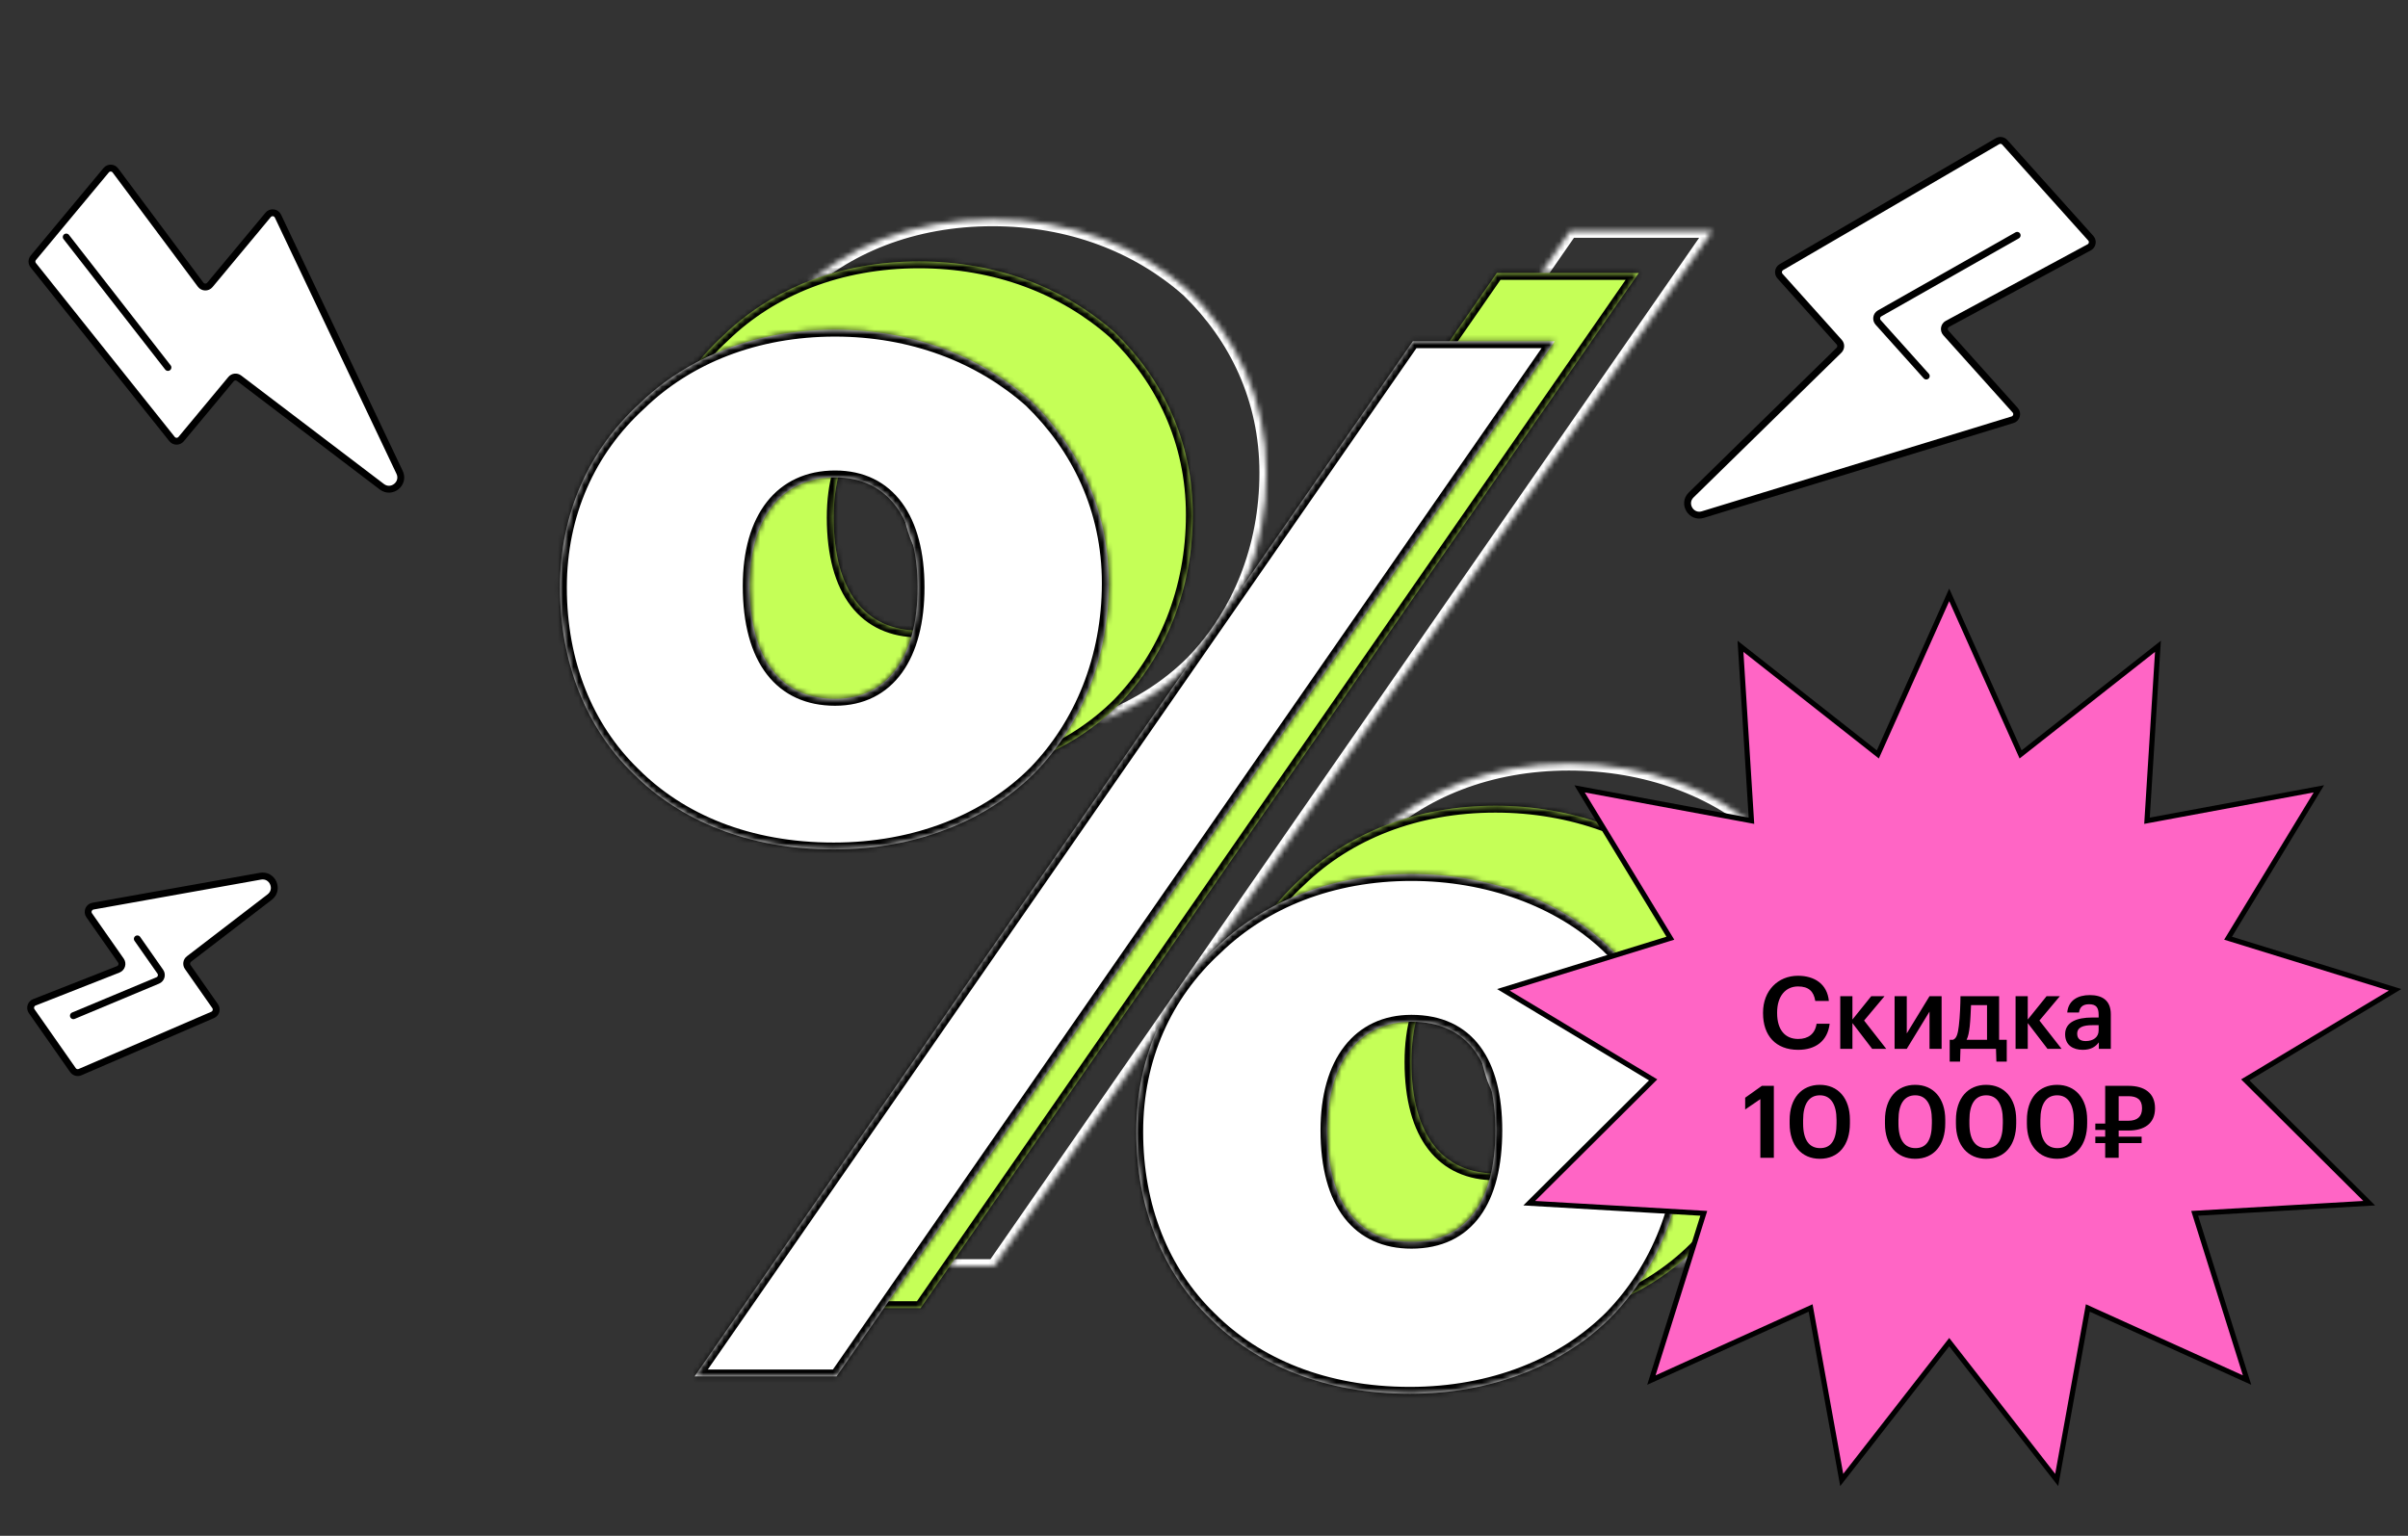 <?xml version="1.0" encoding="UTF-8"?> <svg xmlns="http://www.w3.org/2000/svg" width="464" height="296" viewBox="0 0 464 296" fill="none"><rect x="0" y="0" width="464" height="296" fill="#333333" stroke="none"/> <mask id="path-1-inside-1_3990_5405" fill="white"> <path d="M191.272 113.421C201.596 113.421 207.176 105.051 207.176 91.937C207.176 78.823 201.596 70.732 191.272 70.732C180.949 70.732 174.81 78.544 174.81 91.658C174.81 105.888 180.949 113.421 191.272 113.421ZM190.993 142.439C174.531 142.439 161.418 136.858 152.489 127.93C143.282 119.001 138.259 106.446 138.259 91.937C138.259 77.707 143.84 65.43 153.605 56.502C162.813 47.574 175.926 42.272 191.272 42.272C206.06 42.272 219.174 47.295 228.939 55.944C238.147 64.873 244.006 76.87 244.006 91.1C244.006 105.609 238.705 118.443 229.776 127.651C220.569 136.858 206.897 142.439 190.993 142.439ZM302.599 44.504H329.943L191.551 244H164.208L302.599 44.504ZM302.32 218.052C313.202 218.052 318.503 209.96 318.503 196.567C318.503 183.454 313.202 175.641 302.32 175.641C292.276 175.641 286.137 183.454 286.137 196.567C286.137 210.797 292.276 218.052 302.32 218.052ZM302.041 247.348C285.579 247.348 272.466 241.768 263.537 232.839C254.33 223.911 249.307 211.355 249.307 196.846C249.307 182.617 254.888 170.34 264.653 161.412C273.861 152.483 286.974 147.182 302.32 147.182C317.108 147.182 330.78 152.204 339.987 160.854C349.195 169.503 355.054 181.501 355.054 196.009C355.054 210.518 349.753 223.353 340.824 232.56C331.617 241.768 317.945 247.348 302.041 247.348Z"></path> </mask> <path d="M152.489 127.93L153.427 126.992L153.42 126.985L153.412 126.978L152.489 127.93ZM153.605 56.502L154.5 57.481L154.515 57.468L154.529 57.454L153.605 56.502ZM228.939 55.944L229.863 54.992L229.841 54.971L229.819 54.951L228.939 55.944ZM229.776 127.651L230.714 128.589L230.721 128.581L230.728 128.574L229.776 127.651ZM302.599 44.504V43.178H301.905L301.509 43.748L302.599 44.504ZM329.943 44.504L331.032 45.26L332.477 43.178H329.943V44.504ZM191.551 244V245.326H192.245L192.641 244.756L191.551 244ZM164.208 244L163.118 243.244L161.674 245.326H164.208V244ZM263.537 232.839L264.475 231.902L264.468 231.894L264.46 231.887L263.537 232.839ZM264.653 161.412L265.548 162.39L265.562 162.377L265.576 162.364L264.653 161.412ZM339.987 160.854L339.079 161.82L339.079 161.82L339.987 160.854ZM340.824 232.56L341.762 233.498L341.769 233.491L341.776 233.484L340.824 232.56ZM191.272 114.747C196.843 114.747 201.227 112.464 204.172 108.371C207.076 104.335 208.502 98.656 208.502 91.937H205.85C205.85 98.331 204.486 103.394 202.019 106.822C199.593 110.193 196.025 112.095 191.272 112.095V114.747ZM208.502 91.937C208.502 85.218 207.077 79.603 204.165 75.632C201.212 71.606 196.826 69.406 191.272 69.406V72.058C196.042 72.058 199.608 73.903 202.026 77.201C204.485 80.555 205.85 85.542 205.85 91.937H208.502ZM191.272 69.406C185.742 69.406 181.227 71.516 178.127 75.457C175.06 79.358 173.484 84.914 173.484 91.658H176.137C176.137 85.288 177.63 80.382 180.212 77.097C182.763 73.853 186.479 72.058 191.272 72.058V69.406ZM173.484 91.658C173.484 98.938 175.051 104.707 178.12 108.686C181.228 112.715 185.755 114.747 191.272 114.747V112.095C186.466 112.095 182.762 110.361 180.22 107.066C177.639 103.72 176.137 98.608 176.137 91.658H173.484ZM190.993 141.112C174.841 141.112 162.078 135.643 153.427 126.992L151.551 128.868C160.757 138.073 174.222 143.765 190.993 143.765V141.112ZM153.412 126.978C144.493 118.329 139.586 106.132 139.586 91.937H136.933C136.933 106.759 142.07 119.674 151.566 128.882L153.412 126.978ZM139.586 91.937C139.586 78.076 145.012 66.156 154.5 57.481L152.71 55.523C142.667 64.705 136.933 77.338 136.933 91.937H139.586ZM154.529 57.454C163.465 48.789 176.236 43.599 191.272 43.599V40.946C175.616 40.946 162.161 46.358 152.682 55.55L154.529 57.454ZM191.272 43.599C205.755 43.599 218.55 48.514 228.06 56.937L229.819 54.951C219.797 46.075 206.365 40.946 191.272 40.946V43.599ZM228.016 56.896C236.99 65.598 242.68 77.261 242.68 91.1H245.332C245.332 76.479 239.303 64.147 229.863 54.992L228.016 56.896ZM242.68 91.1C242.68 105.28 237.502 117.779 228.824 126.728L230.728 128.574C239.908 119.108 245.332 105.937 245.332 91.1H242.68ZM228.838 126.713C219.909 135.642 206.589 141.112 190.993 141.112V143.765C207.205 143.765 221.228 138.074 230.714 128.589L228.838 126.713ZM302.599 45.831H329.943V43.178H302.599V45.831ZM328.853 43.748L190.461 243.244L192.641 244.756L331.032 45.26L328.853 43.748ZM191.551 242.674H164.208V245.326H191.551V242.674ZM165.298 244.756L303.689 45.26L301.509 43.748L163.118 243.244L165.298 244.756ZM302.32 219.378C308.133 219.378 312.601 217.192 315.565 213.111C318.481 209.098 319.829 203.407 319.829 196.567H317.177C317.177 203.121 315.875 208.172 313.419 211.552C311.012 214.865 307.389 216.725 302.32 216.725V219.378ZM319.829 196.567C319.829 189.863 318.479 184.305 315.554 180.393C312.583 176.417 308.115 174.315 302.32 174.315V176.968C307.407 176.968 311.031 178.772 313.43 181.981C315.876 185.253 317.177 190.158 317.177 196.567H319.829ZM302.32 174.315C296.917 174.315 292.473 176.435 289.414 180.373C286.387 184.271 284.811 189.823 284.811 196.567H287.464C287.464 190.198 288.956 185.288 291.509 182C294.031 178.754 297.678 176.968 302.32 176.968V174.315ZM284.811 196.567C284.811 203.847 286.378 209.549 289.414 213.459C292.49 217.419 296.947 219.378 302.32 219.378V216.725C297.648 216.725 294.014 215.057 291.509 211.832C288.966 208.558 287.464 203.517 287.464 196.567H284.811ZM302.041 246.022C285.889 246.022 273.126 240.553 264.475 231.902L262.599 233.777C271.805 242.983 285.27 248.674 302.041 248.674V246.022ZM264.46 231.887C255.541 223.238 250.634 211.042 250.634 196.846H247.981C247.981 211.669 253.118 224.584 262.614 233.792L264.46 231.887ZM250.634 196.846C250.634 182.986 256.06 171.065 265.548 162.39L263.758 160.433C253.715 169.615 247.981 182.248 247.981 196.846H250.634ZM265.576 162.364C274.513 153.698 287.284 148.508 302.32 148.508V145.856C286.664 145.856 273.209 151.268 263.73 160.459L265.576 162.364ZM302.32 148.508C316.825 148.508 330.155 153.437 339.079 161.82L340.895 159.887C331.404 150.971 317.39 145.856 302.32 145.856V148.508ZM339.079 161.82C348.033 170.232 353.728 181.885 353.728 196.009H356.38C356.38 181.117 350.356 168.775 340.895 159.887L339.079 161.82ZM353.728 196.009C353.728 210.19 348.549 222.688 339.872 231.637L341.776 233.484C350.956 224.017 356.38 210.847 356.38 196.009H353.728ZM339.886 231.623C330.957 240.552 317.637 246.022 302.041 246.022V248.674C318.253 248.674 332.276 242.984 341.762 233.498L339.886 231.623Z" fill="white" mask="url(#path-1-inside-1_3990_5405)"></path> <mask id="path-3-inside-2_3990_5405" fill="white"> <path d="M177.108 121.525C187.432 121.525 193.012 113.155 193.012 100.041C193.012 86.927 187.432 78.836 177.108 78.836C166.785 78.836 160.646 86.648 160.646 99.762C160.646 113.992 166.785 121.525 177.108 121.525ZM176.829 150.543C160.367 150.543 147.254 144.962 138.325 136.034C129.118 127.105 124.095 114.55 124.095 100.041C124.095 85.811 129.676 73.534 139.441 64.606C148.649 55.678 161.762 50.376 177.108 50.376C191.896 50.376 205.01 55.399 214.775 64.048C223.983 72.977 229.842 84.974 229.842 99.204C229.842 113.713 224.541 126.547 215.612 135.755C206.405 144.962 192.733 150.543 176.829 150.543ZM288.435 52.608H315.778L177.387 252.104H150.044L288.435 52.608ZM288.156 226.156C299.038 226.156 304.339 218.064 304.339 204.671C304.339 191.558 299.038 183.745 288.156 183.745C278.111 183.745 271.973 191.558 271.973 204.671C271.973 218.901 278.111 226.156 288.156 226.156ZM287.877 255.452C271.415 255.452 258.301 249.872 249.373 240.943C240.165 232.015 235.143 219.459 235.143 204.951C235.143 190.721 240.724 178.444 250.489 169.516C259.697 160.587 272.81 155.286 288.156 155.286C302.944 155.286 316.616 160.308 325.823 168.958C335.031 177.607 340.89 189.605 340.89 204.113C340.89 218.622 335.589 231.457 326.66 240.664C317.453 249.872 303.781 255.452 287.877 255.452Z"></path> </mask> <path d="M177.108 121.525C187.432 121.525 193.012 113.155 193.012 100.041C193.012 86.927 187.432 78.836 177.108 78.836C166.785 78.836 160.646 86.648 160.646 99.762C160.646 113.992 166.785 121.525 177.108 121.525ZM176.829 150.543C160.367 150.543 147.254 144.962 138.325 136.034C129.118 127.105 124.095 114.55 124.095 100.041C124.095 85.811 129.676 73.534 139.441 64.606C148.649 55.678 161.762 50.376 177.108 50.376C191.896 50.376 205.01 55.399 214.775 64.048C223.983 72.977 229.842 84.974 229.842 99.204C229.842 113.713 224.541 126.547 215.612 135.755C206.405 144.962 192.733 150.543 176.829 150.543ZM288.435 52.608H315.778L177.387 252.104H150.044L288.435 52.608ZM288.156 226.156C299.038 226.156 304.339 218.064 304.339 204.671C304.339 191.558 299.038 183.745 288.156 183.745C278.111 183.745 271.973 191.558 271.973 204.671C271.973 218.901 278.111 226.156 288.156 226.156ZM287.877 255.452C271.415 255.452 258.301 249.872 249.373 240.943C240.165 232.015 235.143 219.459 235.143 204.951C235.143 190.721 240.724 178.444 250.489 169.516C259.697 160.587 272.81 155.286 288.156 155.286C302.944 155.286 316.616 160.308 325.823 168.958C335.031 177.607 340.89 189.605 340.89 204.113C340.89 218.622 335.589 231.457 326.66 240.664C317.453 249.872 303.781 255.452 287.877 255.452Z" fill="#C5FF57"></path> <path d="M138.325 136.034L139.263 135.096L139.256 135.089L139.248 135.082L138.325 136.034ZM139.441 64.606L140.336 65.585L140.35 65.572L140.364 65.558L139.441 64.606ZM214.775 64.048L215.698 63.096L215.677 63.075L215.655 63.055L214.775 64.048ZM215.612 135.755L216.55 136.693L216.557 136.685L216.564 136.678L215.612 135.755ZM288.435 52.608V51.282H287.741L287.345 51.852L288.435 52.608ZM315.778 52.608L316.868 53.364L318.313 51.282H315.778V52.608ZM177.387 252.104V253.43H178.081L178.477 252.86L177.387 252.104ZM150.044 252.104L148.954 251.348L147.509 253.43H150.044V252.104ZM249.373 240.943L250.311 240.006L250.304 239.998L250.296 239.991L249.373 240.943ZM250.489 169.516L251.384 170.494L251.398 170.481L251.412 170.468L250.489 169.516ZM325.823 168.958L324.915 169.924L324.915 169.924L325.823 168.958ZM326.66 240.664L327.598 241.602L327.605 241.595L327.612 241.588L326.66 240.664ZM177.108 122.851C182.679 122.851 187.063 120.568 190.008 116.475C192.912 112.439 194.338 106.76 194.338 100.041H191.686C191.686 106.435 190.321 111.498 187.855 114.926C185.429 118.297 181.861 120.199 177.108 120.199V122.851ZM194.338 100.041C194.338 93.322 192.913 87.707 190.001 83.736C187.048 79.71 182.662 77.51 177.108 77.51V80.162C181.878 80.162 185.444 82.007 187.862 85.305C190.321 88.659 191.686 93.646 191.686 100.041H194.338ZM177.108 77.51C171.578 77.51 167.063 79.62 163.963 83.561C160.896 87.462 159.32 93.018 159.32 99.762H161.973C161.973 93.392 163.465 88.486 166.048 85.201C168.599 81.957 172.315 80.162 177.108 80.162V77.51ZM159.32 99.762C159.32 107.042 160.887 112.811 163.956 116.79C167.064 120.819 171.591 122.851 177.108 122.851V120.199C172.302 120.199 168.598 118.465 166.056 115.17C163.475 111.824 161.973 106.712 161.973 99.762H159.32ZM176.829 149.216C160.677 149.216 147.914 143.747 139.263 135.096L137.387 136.972C146.593 146.177 160.058 151.869 176.829 151.869V149.216ZM139.248 135.082C130.329 126.433 125.422 114.236 125.422 100.041H122.769C122.769 114.863 127.906 127.778 137.402 136.986L139.248 135.082ZM125.422 100.041C125.422 86.18 130.848 74.26 140.336 65.585L138.546 63.627C128.503 72.809 122.769 85.442 122.769 100.041H125.422ZM140.364 65.558C149.301 56.893 162.072 51.703 177.108 51.703V49.05C161.452 49.05 147.997 54.462 138.518 63.654L140.364 65.558ZM177.108 51.703C191.59 51.703 204.386 56.618 213.896 65.041L215.655 63.055C205.633 54.179 192.201 49.05 177.108 49.05V51.703ZM213.852 65C222.826 73.702 228.516 85.365 228.516 99.204H231.168C231.168 84.583 225.139 72.251 215.698 63.096L213.852 65ZM228.516 99.204C228.516 113.384 223.337 125.883 214.66 134.832L216.564 136.678C225.744 127.212 231.168 114.041 231.168 99.204H228.516ZM214.674 134.817C205.745 143.746 192.425 149.216 176.829 149.216V151.869C193.041 151.869 207.064 146.178 216.55 136.693L214.674 134.817ZM288.435 53.935H315.778V51.282H288.435V53.935ZM314.689 51.852L176.297 251.348L178.477 252.86L316.868 53.364L314.689 51.852ZM177.387 250.778H150.044V253.43H177.387V250.778ZM151.133 252.86L289.525 53.364L287.345 51.852L148.954 251.348L151.133 252.86ZM288.156 227.482C293.969 227.482 298.437 225.296 301.401 221.215C304.317 217.202 305.665 211.511 305.665 204.671H303.013C303.013 211.225 301.71 216.276 299.255 219.656C296.848 222.969 293.225 224.829 288.156 224.829V227.482ZM305.665 204.671C305.665 197.967 304.315 192.409 301.39 188.497C298.418 184.521 293.951 182.419 288.156 182.419V185.072C293.243 185.072 296.867 186.876 299.266 190.085C301.712 193.357 303.013 198.262 303.013 204.671H305.665ZM288.156 182.419C282.753 182.419 278.309 184.539 275.25 188.477C272.223 192.375 270.647 197.927 270.647 204.671H273.299C273.299 198.302 274.792 193.392 277.345 190.104C279.867 186.858 283.514 185.072 288.156 185.072V182.419ZM270.647 204.671C270.647 211.951 272.214 217.653 275.25 221.563C278.326 225.523 282.783 227.482 288.156 227.482V224.829C283.484 224.829 279.85 223.161 277.345 219.936C274.802 216.662 273.299 211.621 273.299 204.671H270.647ZM287.877 254.126C271.725 254.126 258.962 248.657 250.311 240.006L248.435 241.881C257.641 251.087 271.106 256.778 287.877 256.778V254.126ZM250.296 239.991C241.377 231.342 236.47 219.146 236.47 204.951H233.817C233.817 219.773 238.954 232.688 248.45 241.896L250.296 239.991ZM236.47 204.951C236.47 191.09 241.896 179.169 251.384 170.494L249.594 168.537C239.551 177.719 233.817 190.352 233.817 204.951H236.47ZM251.412 170.468C260.348 161.802 273.12 156.612 288.156 156.612V153.96C272.5 153.96 259.045 159.372 249.566 168.563L251.412 170.468ZM288.156 156.612C302.661 156.612 315.991 161.541 324.915 169.924L326.731 167.991C317.24 159.075 303.226 153.96 288.156 153.96V156.612ZM324.915 169.924C333.869 178.336 339.564 189.989 339.564 204.113H342.216C342.216 189.221 336.192 176.879 326.731 167.991L324.915 169.924ZM339.564 204.113C339.564 218.294 334.385 230.792 325.708 239.741L327.612 241.588C336.792 232.121 342.216 218.951 342.216 204.113H339.564ZM325.722 239.727C316.793 248.656 303.473 254.126 287.877 254.126V256.778C304.089 256.778 318.112 251.088 327.598 241.602L325.722 239.727Z" fill="black" mask="url(#path-3-inside-2_3990_5405)"></path> <mask id="path-5-inside-3_3990_5405" fill="white"> <path d="M160.913 134.694C171.236 134.694 176.817 126.323 176.817 113.209C176.817 100.096 171.236 92.004 160.913 92.004C150.589 92.004 144.451 99.817 144.451 112.93C144.451 127.16 150.589 134.694 160.913 134.694ZM160.634 163.711C144.172 163.711 131.058 158.131 122.13 149.202C112.922 140.274 107.9 127.718 107.9 113.209C107.9 98.98 113.48 86.703 123.246 77.775C132.453 68.846 145.567 63.545 160.913 63.545C175.701 63.545 188.814 68.567 198.58 77.216C207.787 86.145 213.647 98.143 213.647 112.372C213.647 126.881 208.345 139.716 199.417 148.923C190.209 158.131 176.538 163.711 160.634 163.711ZM272.24 65.777H299.583L161.192 265.272H133.848L272.24 65.777ZM271.961 239.324C282.842 239.324 288.144 231.233 288.144 217.84C288.144 204.726 282.842 196.914 271.961 196.914C261.916 196.914 255.778 204.726 255.778 217.84C255.778 232.07 261.916 239.324 271.961 239.324ZM271.682 268.621C255.22 268.621 242.106 263.04 233.178 254.112C223.97 245.183 218.948 232.628 218.948 218.119C218.948 203.889 224.528 191.613 234.294 182.684C243.501 173.756 256.615 168.454 271.961 168.454C286.748 168.454 300.42 173.477 309.628 182.126C318.835 190.776 324.695 202.773 324.695 217.282C324.695 231.791 319.393 244.625 310.465 253.833C301.257 263.04 287.586 268.621 271.682 268.621Z"></path> </mask> <path d="M160.913 134.694C171.236 134.694 176.817 126.323 176.817 113.209C176.817 100.096 171.236 92.004 160.913 92.004C150.589 92.004 144.451 99.817 144.451 112.93C144.451 127.16 150.589 134.694 160.913 134.694ZM160.634 163.711C144.172 163.711 131.058 158.131 122.13 149.202C112.922 140.274 107.9 127.718 107.9 113.209C107.9 98.98 113.48 86.703 123.246 77.775C132.453 68.846 145.567 63.545 160.913 63.545C175.701 63.545 188.814 68.567 198.58 77.216C207.787 86.145 213.647 98.143 213.647 112.372C213.647 126.881 208.345 139.716 199.417 148.923C190.209 158.131 176.538 163.711 160.634 163.711ZM272.24 65.777H299.583L161.192 265.272H133.848L272.24 65.777ZM271.961 239.324C282.842 239.324 288.144 231.233 288.144 217.84C288.144 204.726 282.842 196.914 271.961 196.914C261.916 196.914 255.778 204.726 255.778 217.84C255.778 232.07 261.916 239.324 271.961 239.324ZM271.682 268.621C255.22 268.621 242.106 263.04 233.178 254.112C223.97 245.183 218.948 232.628 218.948 218.119C218.948 203.889 224.528 191.613 234.294 182.684C243.501 173.756 256.615 168.454 271.961 168.454C286.748 168.454 300.42 173.477 309.628 182.126C318.835 190.776 324.695 202.773 324.695 217.282C324.695 231.791 319.393 244.625 310.465 253.833C301.257 263.04 287.586 268.621 271.682 268.621Z" fill="white"></path> <path d="M122.13 149.202L123.068 148.264L123.06 148.257L123.053 148.25L122.13 149.202ZM123.246 77.775L124.141 78.753L124.155 78.74L124.169 78.727L123.246 77.775ZM198.58 77.216L199.503 76.264L199.482 76.243L199.459 76.224L198.58 77.216ZM199.417 148.923L200.355 149.861L200.362 149.854L200.369 149.847L199.417 148.923ZM272.24 65.777V64.451H271.546L271.15 65.021L272.24 65.777ZM299.583 65.777L300.673 66.533L302.117 64.451H299.583V65.777ZM161.192 265.272V266.599H161.886L162.282 266.028L161.192 265.272ZM133.848 265.272L132.759 264.516L131.314 266.599H133.848V265.272ZM233.178 254.112L234.116 253.174L234.108 253.167L234.101 253.16L233.178 254.112ZM234.294 182.684L235.189 183.663L235.203 183.65L235.217 183.636L234.294 182.684ZM309.628 182.126L308.72 183.093L308.72 183.093L309.628 182.126ZM310.465 253.833L311.403 254.771L311.41 254.763L311.417 254.756L310.465 253.833ZM160.913 136.02C166.483 136.02 170.868 133.736 173.813 129.644C176.717 125.608 178.143 119.929 178.143 113.209H175.49C175.49 119.604 174.126 124.667 171.66 128.094C169.234 131.466 165.666 133.367 160.913 133.367V136.02ZM178.143 113.209C178.143 106.491 176.717 100.875 173.806 96.905C170.853 92.878 166.467 90.678 160.913 90.678V93.331C165.683 93.331 169.248 95.176 171.667 98.474C174.126 101.827 175.49 106.815 175.49 113.209H178.143ZM160.913 90.678C155.383 90.678 150.867 92.789 147.768 96.73C144.701 100.63 143.125 106.187 143.125 112.93H145.777C145.777 106.561 147.27 101.654 149.853 98.37C152.404 95.126 156.12 93.331 160.913 93.331V90.678ZM143.125 112.93C143.125 120.21 144.691 125.98 147.76 129.958C150.869 133.987 155.395 136.02 160.913 136.02V133.367C156.107 133.367 152.403 131.633 149.861 128.338C147.28 124.992 145.777 119.88 145.777 112.93H143.125ZM160.634 162.385C144.481 162.385 131.719 156.916 123.068 148.264L121.192 150.14C130.398 159.346 143.862 165.037 160.634 165.037V162.385ZM123.053 148.25C114.134 139.601 109.226 127.404 109.226 113.209H106.574C106.574 128.032 111.711 140.946 121.206 150.154L123.053 148.25ZM109.226 113.209C109.226 99.349 114.653 87.428 124.141 78.753L122.351 76.796C112.308 85.978 106.574 98.611 106.574 113.209H109.226ZM124.169 78.727C133.105 70.061 145.877 64.871 160.913 64.871V62.218C145.257 62.218 131.801 67.631 122.323 76.822L124.169 78.727ZM160.913 64.871C175.395 64.871 188.191 69.787 197.7 78.209L199.459 76.224C189.438 67.347 176.006 62.218 160.913 62.218V64.871ZM197.657 78.169C206.631 86.871 212.32 98.534 212.32 112.372H214.973C214.973 97.751 208.944 85.419 199.503 76.264L197.657 78.169ZM212.32 112.372C212.32 126.553 207.142 139.051 198.465 148L200.369 149.847C209.549 140.38 214.973 127.21 214.973 112.372H212.32ZM198.479 147.985C189.55 156.915 176.23 162.385 160.634 162.385V165.037C176.846 165.037 190.869 159.347 200.355 149.861L198.479 147.985ZM272.24 67.103H299.583V64.451H272.24V67.103ZM298.493 65.021L160.102 264.516L162.282 266.028L300.673 66.533L298.493 65.021ZM161.192 263.946H133.848V266.599H161.192V263.946ZM134.938 266.028L273.329 66.533L271.15 65.021L132.759 264.516L134.938 266.028ZM271.961 240.65C277.773 240.65 282.241 238.465 285.206 234.384C288.121 230.37 289.47 224.679 289.47 217.84H286.817C286.817 224.393 285.515 229.445 283.06 232.825C280.653 236.138 277.03 237.998 271.961 237.998V240.65ZM289.47 217.84C289.47 211.136 288.12 205.577 285.195 201.665C282.223 197.69 277.756 195.588 271.961 195.588V198.24C277.047 198.24 280.671 200.044 283.07 203.253C285.517 206.526 286.817 211.431 286.817 217.84H289.47ZM271.961 195.588C266.558 195.588 262.114 197.707 259.055 201.646C256.028 205.543 254.452 211.096 254.452 217.84H257.104C257.104 211.471 258.597 206.56 261.15 203.273C263.672 200.026 267.319 198.24 271.961 198.24V195.588ZM254.452 217.84C254.452 225.12 256.018 230.822 259.055 234.732C262.131 238.691 266.588 240.65 271.961 240.65V237.998C267.289 237.998 263.655 236.33 261.15 233.105C258.607 229.83 257.104 224.79 257.104 217.84H254.452ZM271.682 267.294C255.529 267.294 242.767 261.825 234.116 253.174L232.24 255.05C241.445 264.255 254.91 269.947 271.682 269.947V267.294ZM234.101 253.16C225.182 244.511 220.274 232.314 220.274 218.119H217.622C217.622 232.941 222.759 245.856 232.254 255.064L234.101 253.16ZM220.274 218.119C220.274 204.258 225.7 192.338 235.189 183.663L233.399 181.705C223.356 190.887 217.622 203.52 217.622 218.119H220.274ZM235.217 183.636C244.153 174.971 256.925 169.781 271.961 169.781V167.128C256.305 167.128 242.849 172.54 233.37 181.732L235.217 183.636ZM271.961 169.781C286.466 169.781 299.795 174.709 308.72 183.093L310.536 181.159C301.045 172.244 287.031 167.128 271.961 167.128V169.781ZM308.72 183.093C317.674 191.504 323.368 203.157 323.368 217.282H326.021C326.021 202.389 319.997 190.047 310.536 181.159L308.72 183.093ZM323.368 217.282C323.368 231.462 318.19 243.961 309.513 252.91L311.417 254.756C320.596 245.29 326.021 232.119 326.021 217.282H323.368ZM309.527 252.895C300.598 261.824 287.278 267.294 271.682 267.294V269.947C287.893 269.947 301.917 264.256 311.403 254.771L309.527 252.895Z" fill="black" mask="url(#path-5-inside-3_3990_5405)"></path> <path d="M402.876 45.914L386.307 27.436C385.948 27.036 385.358 26.943 384.894 27.214L343.262 51.481C342.642 51.842 342.51 52.681 342.989 53.215L354.401 65.943C354.806 66.394 354.783 67.084 354.35 67.508L325.872 95.393C324.177 97.053 325.852 99.872 328.12 99.177L387.796 80.899C388.587 80.657 388.86 79.676 388.308 79.061L374.952 64.166C374.463 63.62 374.613 62.761 375.257 62.413L402.571 47.667C403.215 47.319 403.365 46.46 402.876 45.914Z" fill="white" stroke="black" stroke-width="1.326" stroke-linecap="round"></path> <path d="M388.688 45.357L362.189 60.395C361.56 60.751 361.422 61.598 361.905 62.136L371.172 72.471" stroke="black" stroke-width="1.326" stroke-linecap="round"></path> <path d="M6.107 194.884L14.054 206.238C14.362 206.678 14.937 206.841 15.43 206.628L40.976 195.603C41.634 195.319 41.866 194.502 41.455 193.914L36.178 186.374C35.83 185.877 35.935 185.195 36.416 184.826L51.961 172.896C53.844 171.451 52.52 168.452 50.184 168.87L17.918 174.637C17.104 174.783 16.715 175.724 17.189 176.402L23.293 185.122C23.713 185.722 23.461 186.557 22.779 186.825L6.621 193.18C5.939 193.448 5.687 194.283 6.107 194.884Z" fill="white" stroke="black" stroke-width="1.326" stroke-linecap="round"></path> <path d="M14.144 195.756L30.396 188.964C31.063 188.685 31.302 187.862 30.888 187.27L26.463 180.948" stroke="black" stroke-width="1.326" stroke-linecap="round"></path> <path d="M20.46 32.806L6.421 49.682C6.077 50.095 6.071 50.693 6.406 51.112L33.146 84.61C33.593 85.171 34.443 85.179 34.901 84.628L44.514 73.073C44.902 72.607 45.588 72.529 46.07 72.896L73.581 93.809C75.47 95.245 78.015 93.178 76.998 91.035L53.561 41.654C53.206 40.907 52.196 40.779 51.667 41.415L40.438 54.912C39.97 55.475 39.098 55.452 38.66 54.865L22.239 32.853C21.8 32.266 20.929 32.243 20.46 32.806Z" fill="white" stroke="black" stroke-width="1.326" stroke-linecap="round"></path> <path d="M12.764 45.681L22.561 58.251L32.359 70.821" stroke="black" stroke-width="1.326" stroke-linecap="round"></path> <path d="M389.85 145.005L415.819 124.562L413.746 157.546L413.706 158.181L414.332 158.065L446.826 152.032L429.662 180.275L429.332 180.819L429.94 181.007L461.516 190.765L433.193 207.797L432.647 208.125L433.098 208.574L456.523 231.889L423.529 233.807L422.893 233.844L423.084 234.451L432.99 265.981L402.884 252.347L402.304 252.084L402.191 252.71L396.31 285.233L375.988 259.169L375.597 258.667L375.206 259.169L354.884 285.233L349.003 252.71L348.89 252.084L348.31 252.347L318.204 265.981L328.11 234.451L328.301 233.844L327.666 233.807L294.672 231.889L318.096 208.574L318.547 208.125L318.002 207.797L289.678 190.765L321.255 181.007L321.863 180.819L321.532 180.275L304.368 152.032L336.862 158.065L337.488 158.181L337.448 157.546L335.375 124.562L361.344 145.005L361.844 145.399L362.104 144.818L375.597 114.648L389.091 144.818L389.35 145.399L389.85 145.005Z" fill="#FF65C5" stroke="black" stroke-width="0.992"></path> <path d="M346.49 202.332C342.146 202.332 339.722 199.559 339.722 195.293V195.138C339.722 190.968 342.572 188.059 346.451 188.059C349.631 188.059 352.094 189.65 352.404 192.907H349.786C349.495 191.046 348.487 190.115 346.47 190.115C344.046 190.115 342.437 192.015 342.437 195.118V195.273C342.437 198.395 343.91 200.238 346.49 200.238C348.429 200.238 349.747 199.268 350.038 197.309H352.559C352.152 200.664 349.806 202.332 346.49 202.332ZM356.946 197.174V202.138H354.6V191.996H356.946V196.495L360.573 191.996H363.132L359.196 196.689L363.462 202.138H360.747L356.946 197.174ZM365.072 202.138V191.996H367.419V199.171L371.801 191.996H374.129V202.138H371.801V194.963L367.419 202.138H365.072ZM379.548 197.833C379.412 198.977 379.257 199.772 378.946 200.393H382.883V193.722H379.8C379.742 194.963 379.683 196.592 379.548 197.833ZM377.686 204.601H375.689V200.393H376.329C377.046 200.141 377.279 199.152 377.453 197.678C377.667 195.952 377.764 193.334 377.764 191.996H385.21V200.393H386.684V204.601H384.687L384.609 202.138H377.764L377.686 204.601ZM390.731 197.174V202.138H388.385V191.996H390.731V196.495L394.358 191.996H396.917L392.981 196.689L397.247 202.138H394.532L390.731 197.174ZM401.325 202.332C399.463 202.332 397.931 201.44 397.931 199.326C397.931 196.96 400.239 196.107 403.128 196.107H404.389V195.584C404.389 194.207 403.943 193.547 402.547 193.547C401.305 193.547 400.743 194.129 400.607 195.138H398.338C398.552 192.772 400.413 191.783 402.682 191.783C404.951 191.783 406.735 192.694 406.735 195.487V202.138H404.428V200.897C403.749 201.77 402.876 202.332 401.325 202.332ZM401.887 200.645C403.342 200.645 404.389 199.908 404.389 198.589V197.581H403.186C401.402 197.581 400.258 197.988 400.258 199.229C400.258 200.083 400.724 200.645 401.887 200.645ZM339.206 211.832L336.278 213.83V211.561L339.497 209.273H341.805V223.138H339.206V211.832ZM350.722 221.277C352.875 221.277 353.883 219.667 353.883 216.506V215.827C353.883 212.86 352.778 211.096 350.684 211.096C348.589 211.096 347.445 212.744 347.445 215.847V216.545C347.445 219.706 348.628 221.277 350.722 221.277ZM350.664 223.332C347.154 223.332 344.847 220.734 344.847 216.564V215.866C344.847 211.658 347.174 209.079 350.664 209.079C354.155 209.079 356.463 211.639 356.463 215.808V216.506C356.463 220.675 354.291 223.332 350.664 223.332ZM369.092 221.277C371.245 221.277 372.253 219.667 372.253 216.506V215.827C372.253 212.86 371.148 211.096 369.053 211.096C366.959 211.096 365.815 212.744 365.815 215.847V216.545C365.815 219.706 366.998 221.277 369.092 221.277ZM369.034 223.332C365.524 223.332 363.216 220.734 363.216 216.564V215.866C363.216 211.658 365.543 209.079 369.034 209.079C372.525 209.079 374.832 211.639 374.832 215.808V216.506C374.832 220.675 372.66 223.332 369.034 223.332ZM382.765 221.277C384.918 221.277 385.926 219.667 385.926 216.506V215.827C385.926 212.86 384.821 211.096 382.727 211.096C380.632 211.096 379.488 212.744 379.488 215.847V216.545C379.488 219.706 380.671 221.277 382.765 221.277ZM382.707 223.332C379.197 223.332 376.889 220.734 376.889 216.564V215.866C376.889 211.658 379.217 209.079 382.707 209.079C386.198 209.079 388.505 211.639 388.505 215.808V216.506C388.505 220.675 386.334 223.332 382.707 223.332ZM396.438 221.277C398.591 221.277 399.599 219.667 399.599 216.506V215.827C399.599 212.86 398.494 211.096 396.4 211.096C394.305 211.096 393.161 212.744 393.161 215.847V216.545C393.161 219.706 394.344 221.277 396.438 221.277ZM396.38 223.332C392.87 223.332 390.563 220.734 390.563 216.564V215.866C390.563 211.658 392.89 209.079 396.38 209.079C399.871 209.079 402.179 211.639 402.179 215.808V216.506C402.179 220.675 400.007 223.332 396.38 223.332ZM410.131 216.002C411.838 216.002 412.749 215.187 412.749 213.636V213.558C412.749 211.91 411.76 211.27 410.131 211.27H408.25V216.002H410.131ZM408.25 220.307V223.138H405.651V220.307H403.751V219.066H405.651V217.767H403.751V216.545H405.651V209.273H410.131C413.214 209.273 415.251 210.669 415.251 213.558V213.636C415.251 216.564 413.137 217.883 410.189 217.883H408.25V219.066H412.671V220.307H408.25Z" fill="black"></path> </svg> 